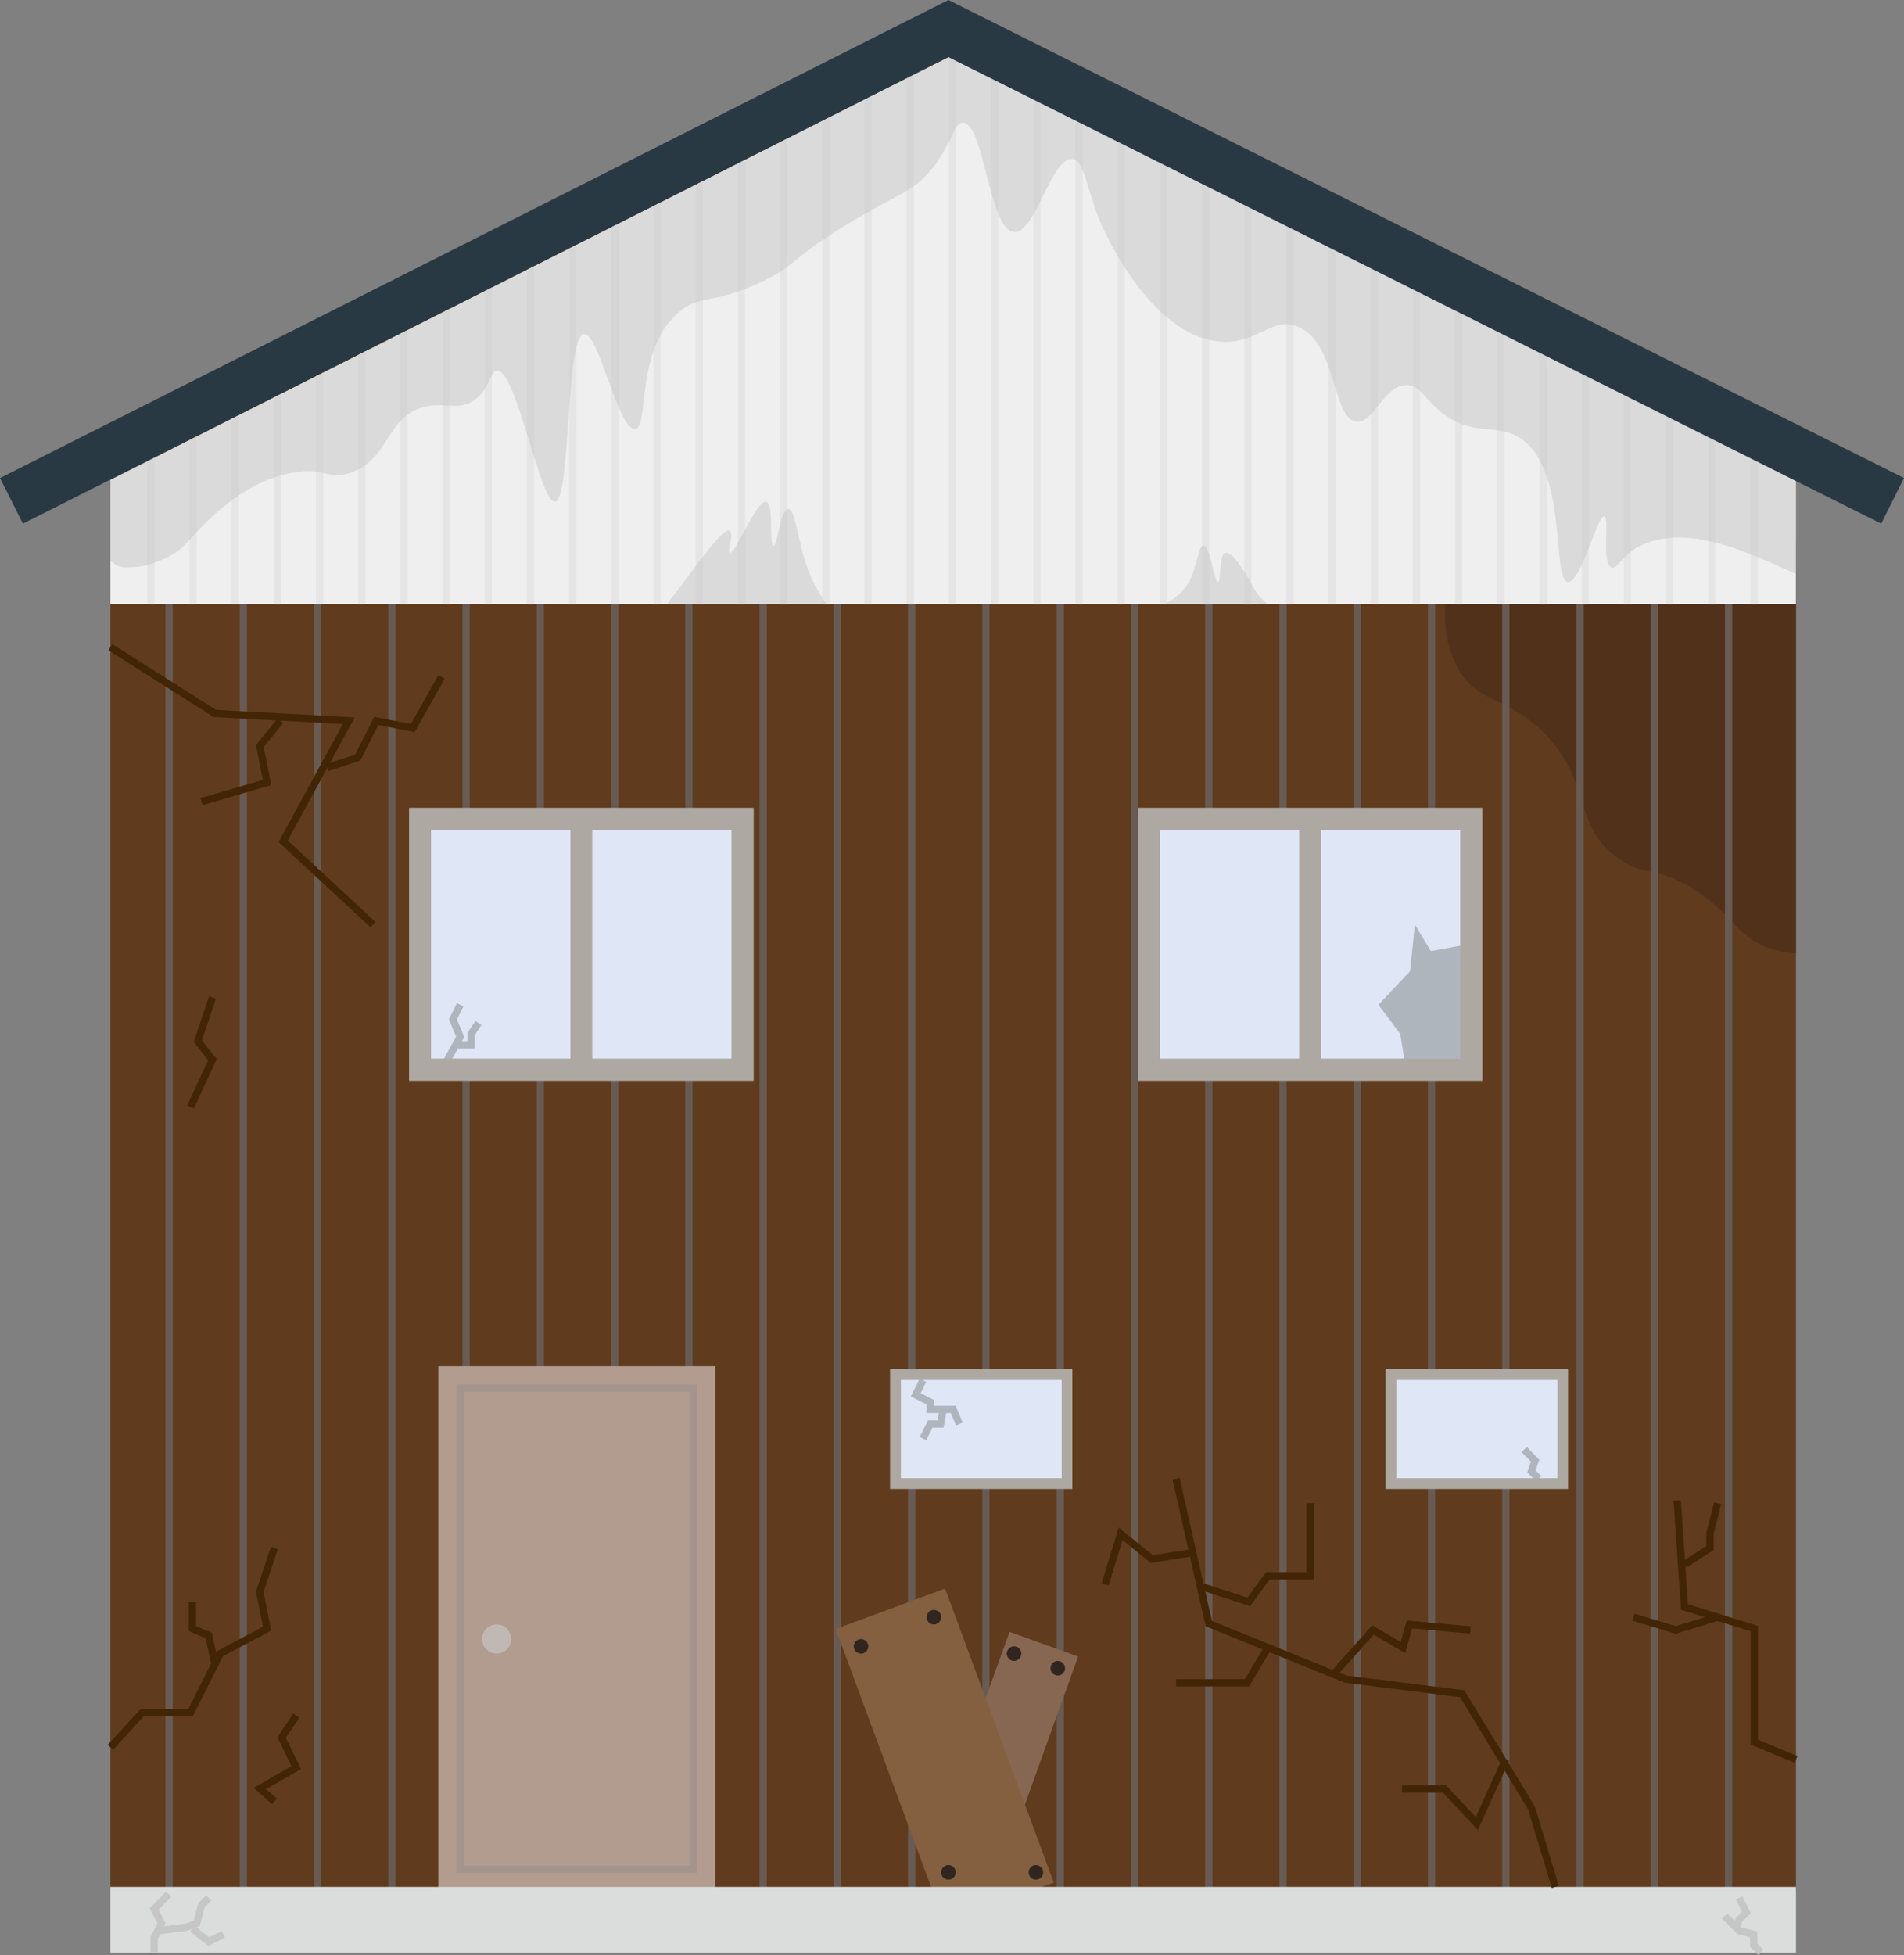 <?xml version="1.0" encoding="UTF-8"?>
<svg id="_レイヤー_2" data-name="レイヤー_2" xmlns="http://www.w3.org/2000/svg" xmlns:xlink="http://www.w3.org/1999/xlink" viewBox="0 0 261.27 268.19">
  <rect x="0" y="0" width="261.27" height="268.19" fill="#808080" stroke="none"/>
  <defs>
    <style>
      .cls-1 {
        stroke: #685b54;
      }

      .cls-1, .cls-2, .cls-3, .cls-4, .cls-5, .cls-6, .cls-7, .cls-8 {
        fill: none;
      }

      .cls-1, .cls-2, .cls-4, .cls-5, .cls-6, .cls-7, .cls-8 {
        stroke-miterlimit: 10;
      }

      .cls-9 {
        fill: #ada8a1;
      }

      .cls-10 {
        fill: #dadddc;
      }

      .cls-11 {
        fill: #603b1d;
      }

      .cls-12 {
        fill: #b19c8f;
      }

      .cls-13 {
        fill: #876751;
      }

      .cls-2 {
        stroke: #c6c6c6;
      }

      .cls-4 {
        stroke: #a5948b;
      }

      .cls-14 {
        fill: #dfe7f7;
      }

      .cls-15 {
        clip-path: url(#clippath-1);
      }

      .cls-16 {
        fill: #513119;
      }

      .cls-17 {
        fill: #846040;
      }

      .cls-18 {
        clip-path: url(#clippath-3);
      }

      .cls-19 {
        fill: #c1b8b4;
      }

      .cls-5 {
        stroke: #afb5bc;
      }

      .cls-6 {
        stroke: #e5e5e5;
      }

      .cls-20 {
        fill: #c7c7c7;
        opacity: .5;
      }

      .cls-21 {
        fill: #efefef;
      }

      .cls-7 {
        stroke: #422505;
      }

      .cls-22 {
        fill: #293944;
      }

      .cls-23 {
        fill: #30261f;
      }

      .cls-24 {
        clip-path: url(#clippath-2);
      }

      .cls-25 {
        fill: #afb5bc;
      }

      .cls-26 {
        clip-path: url(#clippath);
      }

      .cls-8 {
        stroke: #ada8a1;
        stroke-width: 3px;
      }
    </style>
    <clipPath id="clippath">
      <polygon class="cls-3" points="128.48 7.04 15.15 65.83 15.15 259.4 246.45 259.4 246.45 65.5 128.48 7.04"/>
    </clipPath>
    <clipPath id="clippath-1">
      <polygon class="cls-3" points="128.48 7.04 15.15 65.83 15.15 259.4 246.45 259.4 246.45 65.5 128.48 7.04"/>
    </clipPath>
    <clipPath id="clippath-2">
      <polygon class="cls-3" points="130.15 7.83 15.15 65.83 15.15 82.88 246.45 82.88 246.45 65.5 130.15 7.83"/>
    </clipPath>
    <clipPath id="clippath-3">
      <polygon class="cls-3" points="130.15 7.83 15.15 65.83 15.15 82.88 246.45 82.88 246.45 65.5 130.15 7.83"/>
    </clipPath>
  </defs>
  <g id="_レイヤー_4" data-name="レイヤー_4">
    <polygon class="cls-11" points="128.48 7.04 15.15 65.83 15.15 259.4 246.45 259.4 246.45 65.5 128.48 7.04"/>
    <g class="cls-26">
      <path class="cls-16" d="M255.15,128.83c-2.88,1.71-8.4,2.89-13,1-4.13-1.7-4.39-4.59-10-8-5.25-3.2-6.37-1.48-10-4-6.4-4.45-3.55-10.19-10-17-5.13-5.41-9.2-4.17-12-9-2.62-4.53-2.39-11.08,0-15,6.82-11.18,38.81-13.19,54,4,13.33,15.08,11.12,42.01,1,48Z"/>
    </g>
    <g>
      <line class="cls-1" x1="23.2" y1="259.4" x2="23.2" y2="82.88"/>
      <line class="cls-1" x1="33.39" y1="259.4" x2="33.39" y2="82.88"/>
      <line class="cls-1" x1="43.58" y1="259.4" x2="43.58" y2="82.88"/>
      <line class="cls-1" x1="53.77" y1="259.4" x2="53.77" y2="82.88"/>
      <line class="cls-1" x1="63.96" y1="259.4" x2="63.96" y2="82.88"/>
      <line class="cls-1" x1="74.15" y1="259.4" x2="74.15" y2="82.88"/>
      <line class="cls-1" x1="165.87" y1="259.4" x2="165.87" y2="82.88"/>
      <line class="cls-1" x1="155.68" y1="259.4" x2="155.68" y2="82.88"/>
      <line class="cls-1" x1="145.49" y1="259.4" x2="145.49" y2="82.88"/>
      <line class="cls-1" x1="135.29" y1="259.4" x2="135.29" y2="82.88"/>
      <line class="cls-1" x1="125.1" y1="259.4" x2="125.1" y2="82.88"/>
      <line class="cls-1" x1="114.91" y1="259.4" x2="114.91" y2="82.88"/>
      <line class="cls-1" x1="104.72" y1="259.4" x2="104.72" y2="82.88"/>
      <line class="cls-1" x1="94.53" y1="259.4" x2="94.53" y2="82.88"/>
      <line class="cls-1" x1="84.34" y1="259.4" x2="84.34" y2="82.88"/>
      <line class="cls-1" x1="227.01" y1="259.4" x2="227.01" y2="82.88"/>
      <line class="cls-1" x1="216.82" y1="259.4" x2="216.82" y2="82.88"/>
      <line class="cls-1" x1="206.63" y1="259.4" x2="206.63" y2="82.88"/>
      <line class="cls-1" x1="196.44" y1="259.4" x2="196.44" y2="82.88"/>
      <line class="cls-1" x1="186.25" y1="259.4" x2="186.25" y2="82.88"/>
      <line class="cls-1" x1="176.06" y1="259.4" x2="176.06" y2="82.88"/>
      <line class="cls-1" x1="237.2" y1="259.4" x2="237.2" y2="82.88"/>
    </g>
    <g class="cls-15">
      <rect class="cls-13" x="134.15" y="224.83" width="10" height="24" transform="translate(88.38 -33.12) rotate(19.78)"/>
      <rect class="cls-17" x="121.65" y="219.33" width="16" height="43" transform="translate(-75.51 59.95) rotate(-20.3)"/>
    </g>
    <polygon class="cls-21" points="130.15 7.83 15.15 65.83 15.15 82.88 246.45 82.88 246.45 65.5 130.15 7.83"/>
    <g class="cls-24">
      <g>
        <line class="cls-6" x1="136.49" y1="7.83" x2="136.49" y2="82.88"/>
        <line class="cls-6" x1="130.7" y1="7.83" x2="130.7" y2="82.88"/>
        <line class="cls-6" x1="124.91" y1="7.83" x2="124.91" y2="82.88"/>
        <line class="cls-6" x1="119.12" y1="7.83" x2="119.12" y2="82.88"/>
        <line class="cls-6" x1="113.33" y1="7.83" x2="113.33" y2="82.88"/>
        <line class="cls-6" x1="107.54" y1="7.83" x2="107.54" y2="82.88"/>
        <line class="cls-6" x1="101.75" y1="7.83" x2="101.75" y2="82.88"/>
        <line class="cls-6" x1="95.96" y1="7.83" x2="95.96" y2="82.88"/>
        <line class="cls-6" x1="90.17" y1="7.83" x2="90.17" y2="82.88"/>
        <line class="cls-6" x1="84.38" y1="7.83" x2="84.38" y2="82.88"/>
        <line class="cls-6" x1="78.59" y1="7.83" x2="78.59" y2="82.88"/>
        <line class="cls-6" x1="72.8" y1="7.83" x2="72.8" y2="82.88"/>
        <line class="cls-6" x1="67.01" y1="7.83" x2="67.01" y2="82.88"/>
        <line class="cls-6" x1="61.23" y1="7.83" x2="61.23" y2="82.88"/>
        <line class="cls-6" x1="55.44" y1="7.83" x2="55.44" y2="82.88"/>
        <line class="cls-6" x1="49.65" y1="7.83" x2="49.65" y2="82.88"/>
        <line class="cls-6" x1="43.86" y1="7.83" x2="43.86" y2="82.88"/>
        <line class="cls-6" x1="38.07" y1="7.83" x2="38.07" y2="82.88"/>
        <line class="cls-6" x1="32.28" y1="7.83" x2="32.28" y2="82.88"/>
        <line class="cls-6" x1="26.49" y1="7.83" x2="26.49" y2="82.88"/>
        <line class="cls-6" x1="20.7" y1="7.83" x2="20.7" y2="82.88"/>
        <line class="cls-6" x1="234.91" y1="7.83" x2="234.91" y2="82.88"/>
        <line class="cls-6" x1="229.12" y1="7.83" x2="229.12" y2="82.88"/>
        <line class="cls-6" x1="223.33" y1="7.83" x2="223.33" y2="82.88"/>
        <line class="cls-6" x1="217.54" y1="7.83" x2="217.54" y2="82.88"/>
        <line class="cls-6" x1="211.75" y1="7.83" x2="211.75" y2="82.88"/>
        <line class="cls-6" x1="205.96" y1="7.83" x2="205.96" y2="82.88"/>
        <line class="cls-6" x1="200.17" y1="7.83" x2="200.17" y2="82.88"/>
        <line class="cls-6" x1="194.38" y1="7.83" x2="194.38" y2="82.88"/>
        <line class="cls-6" x1="188.59" y1="7.83" x2="188.59" y2="82.88"/>
        <line class="cls-6" x1="182.8" y1="7.83" x2="182.8" y2="82.88"/>
        <line class="cls-6" x1="177.01" y1="7.83" x2="177.01" y2="82.88"/>
        <line class="cls-6" x1="171.23" y1="7.83" x2="171.23" y2="82.88"/>
        <line class="cls-6" x1="165.44" y1="7.83" x2="165.44" y2="82.88"/>
        <line class="cls-6" x1="159.65" y1="7.83" x2="159.65" y2="82.88"/>
        <line class="cls-6" x1="153.86" y1="7.83" x2="153.86" y2="82.88"/>
        <line class="cls-6" x1="148.07" y1="7.83" x2="148.07" y2="82.88"/>
        <line class="cls-6" x1="142.28" y1="7.83" x2="142.28" y2="82.88"/>
        <line class="cls-6" x1="240.7" y1="7.83" x2="240.7" y2="82.88"/>
      </g>
    </g>
    <g class="cls-18">
      <path class="cls-20" d="M256.15,81.83c-5.4.14-15.5-7.13-24-8-1.78-.18-4.34-.23-7,1-2.41,1.11-3.15,3.29-4,3-1.46-.51-.22-6.82-1-7-.95-.22-3.21,9.16-5,9-2.32-.21.19-16.11-7-20-3.09-1.67-5.93-.02-10-3-2.68-1.96-3.1-3.89-5-4-3.23-.18-4.55,5.23-7,5-3.37-.32-2.64-10.7-8-13-3.67-1.57-5.66,2.58-11,2-9.37-1.01-15.61-15.1-16-16-2.17-5.05-2.28-8.82-4-9-2.91-.3-5.05,10.24-8,10-3.44-.28-4.09-14.93-7-15-1.25-.03-1.46,2.67-4,6-2.7,3.54-4.86,3.64-12,8-7.77,4.74-6.92,5.67-12,8-6.6,3.04-8.07,1.49-11,4-6.14,5.26-3.96,15.75-6,16-2.31.28-4.96-13.22-7-13-2.62.28-1.75,22.79-4,23-2.05.19-5.29-18.29-8-18-.96.1-.81,2.44-3,4-2.3,1.64-4.09.24-7,1-5.17,1.36-4.67,7.13-10,9-3.12,1.09-3.54-.8-8,0-5.42.97-9.43,4.58-11,6-3.13,2.82-3.75,4.7-7,6-1.68.67-2.48,1-5,1-3,0-4.28-6.27-10-4-4.24,1.68-16.12,7.7-16,13,.22,9.52,59.31,25.76,84,12,12.26-6.84,23.32-27.38,25-26,.6.5-.41,2.85,0,3,.72.27,3.68-7.34,5-7,1.1.29.32,5.89,1,6,.49.08.93-4.91,2-5,1.25-.11,1.34,6.63,4,11,5.83,9.58,1.78,4.02,36,4,3.08,0,12.19.04,15-5,1.14-2.05,1.28-5.02,2-5,.93.02,1.47,5.05,2,5,.45-.04.05-3.69,1-4,1.15-.37,3.6,4.3,4,5,6.3,10.99,51.52,5.58,52,7,.93,2.76-150.18,98.13-224,41-22.77-17.62-36.61-48.52-33-76C-24.83-8.26,67.86-40.56,131.15-43.17c58.42-2.41,136.6,25.64,147,68,6.07,24.72-10.95,56.71-22,57Z"/>
    </g>
    <g>
      <rect class="cls-14" x="57.65" y="112.33" width="44.25" height="34.4"/>
      <path class="cls-9" d="M100.4,113.83v31.4h-41.25v-31.4h41.25M103.4,110.83h-47.25v37.4h47.25v-37.4h0Z"/>
    </g>
    <polyline class="cls-5" points="63.15 137.83 62.15 139.83 63.15 142.22 61.15 145.83"/>
    <polyline class="cls-5" points="65.65 140.33 64.64 141.83 64.65 143.33 62.65 143.33"/>
    <path class="cls-9" d="M100.4,113.83v31.4h-41.25v-31.4h41.25M103.4,110.83h-47.25v37.4h47.25v-37.4h0Z"/>
    <g>
      <rect class="cls-14" x="157.65" y="112.33" width="44.25" height="34.4"/>
      <path class="cls-9" d="M200.4,113.83v31.4h-41.25v-31.4h41.25M203.4,110.83h-47.25v37.4h47.25v-37.4h0Z"/>
    </g>
    <polygon class="cls-25" points="201.42 129.53 196.34 130.46 194.15 126.83 193.49 133.22 189.15 137.83 192.15 141.83 192.86 146.33 200.88 146.33 203.15 137.83 201.42 129.53"/>
    <path class="cls-9" d="M200.4,113.83v31.4h-41.25v-31.4h41.25M203.4,110.83h-47.25v37.4h47.25v-37.4h0Z"/>
    <g>
      <rect class="cls-14" x="190.87" y="188.56" width="23.55" height="14.95"/>
      <path class="cls-9" d="M213.71,189.28v13.51h-22.11v-13.51h22.11M215.15,187.83h-25v16.4h25v-16.4h0Z"/>
    </g>
    <polyline class="cls-5" points="211.15 202.83 210.15 201.83 210.65 200.35 209.15 198.83"/>
    <path class="cls-9" d="M213.71,189.28v13.51h-22.11v-13.51h22.11M215.15,187.83h-25v16.4h25v-16.4h0Z"/>
    <g>
      <rect class="cls-14" x="122.87" y="188.56" width="23.55" height="14.95"/>
      <path class="cls-9" d="M145.71,189.28v13.51h-22.11v-13.51h22.11M147.15,187.83h-25v16.4h25v-16.4h0Z"/>
    </g>
    <polyline class="cls-5" points="126.65 189.33 125.65 191.33 127.65 192.33 127.65 193.33 130.8 193.33 131.65 195.33"/>
    <polyline class="cls-5" points="126.65 197.33 127.65 195.33 129.06 195.33 129.42 193.33"/>
    <path class="cls-9" d="M145.71,189.28v13.51h-22.11v-13.51h22.11M147.15,187.83h-25v16.4h25v-16.4h0Z"/>
    <rect class="cls-12" x="60.15" y="187.4" width="38" height="72"/>
    <rect class="cls-4" x="63.15" y="190.4" width="32" height="66"/>
    <line class="cls-8" x1="79.77" y1="112.41" x2="79.77" y2="146.33"/>
    <line class="cls-8" x1="179.77" y1="146.33" x2="179.77" y2="112.41"/>
    <polyline class="cls-22" points="0 65.58 3.15 71.83 130.15 7.83 258.14 71.83 261.27 65.57 133.28 1.57 130.14 0 127 1.58 0 65.58"/>
    <circle class="cls-19" cx="68.15" cy="224.83" r="2"/>
    <polyline class="cls-7" points="29.15 136.83 27.15 142.83 29.15 145.34 26.15 151.83"/>
    <polyline class="cls-7" points="230.15 205.83 231.15 220.43 240.74 223.4 240.74 238.96 246.45 241.34"/>
    <polyline class="cls-7" points="235.69 221.83 229.93 223.58 224.15 221.83"/>
    <polyline class="cls-7" points="235.69 206.2 234.65 210.33 234.65 212.35 231.15 214.58"/>
    <polyline class="cls-7" points="37.65 212.33 35.65 218.33 36.65 223.4 30.21 226.83 26.15 234.92 19.52 234.92 15.15 239.67"/>
    <polyline class="cls-7" points="26.4 219.74 26.4 223.4 28.65 224.33 29.48 228.28"/>
    <polyline class="cls-7" points="40.65 235.33 38.65 238.33 40.65 242.47 35.65 245.33 37.65 247.1"/>
    <rect class="cls-10" x="15.15" y="258.83" width="231.3" height="9.01"/>
    <polyline class="cls-2" points="241.65 267.83 240.65 266.83 240.65 265.34 238.65 264.83 236.65 262.83"/>
    <polyline class="cls-2" points="238.65 260.33 239.65 262.33 238.65 263.33 238.2 264.38"/>
    <polyline class="cls-2" points="23.15 259.83 21.15 261.83 22.15 263.83 21.15 265.83 21.15 267.83"/>
    <polyline class="cls-2" points="28.65 260.33 27.65 261.33 27 263.83 25.65 264.33 21.64 264.85"/>
    <polyline class="cls-2" points="30.65 265.33 28.65 266.33 26.4 264.57"/>
    <polyline class="cls-7" points="161.38 202.83 165.87 222.71 184.65 230.33 200.65 232.33 210.15 247.99 213.42 258.83"/>
    <polyline class="cls-7" points="179.77 206.2 179.77 216.15 173.97 216.15 171.36 219.74 164.71 217.57"/>
    <polyline class="cls-7" points="151.65 217.33 153.77 210.39 158.05 213.86 163.67 212.97"/>
    <polyline class="cls-7" points="161.38 230.83 171.12 230.83 173.98 226"/>
    <polyline class="cls-7" points="201.77 223.58 193.4 222.83 192.51 226 188.41 223.58 182.98 229.65"/>
    <polyline class="cls-7" points="192.38 245.38 198.21 245.38 202.65 250.13 206.63 241.34"/>
    <polyline class="cls-7" points="15.15 88.78 29.48 97.86 47.86 98.86 38.86 115.4 51.19 126.83"/>
    <polyline class="cls-7" points="27.65 109.96 36.65 107.33 35.65 102.33 38.48 98.86"/>
    <polyline class="cls-7" points="60.6 92.84 56.64 99.86 51.63 98.89 49.08 103.91 44.92 105.3"/>
    <circle class="cls-23" cx="118.15" cy="225.83" r="1"/>
    <circle class="cls-23" cx="142.15" cy="256.83" r="1"/>
    <circle class="cls-23" cx="130.15" cy="256.83" r="1"/>
    <circle class="cls-23" cx="128.15" cy="221.83" r="1"/>
    <circle class="cls-23" cx="139.15" cy="226.83" r="1"/>
    <circle class="cls-23" cx="145.15" cy="228.83" r="1"/>
  </g>
</svg>